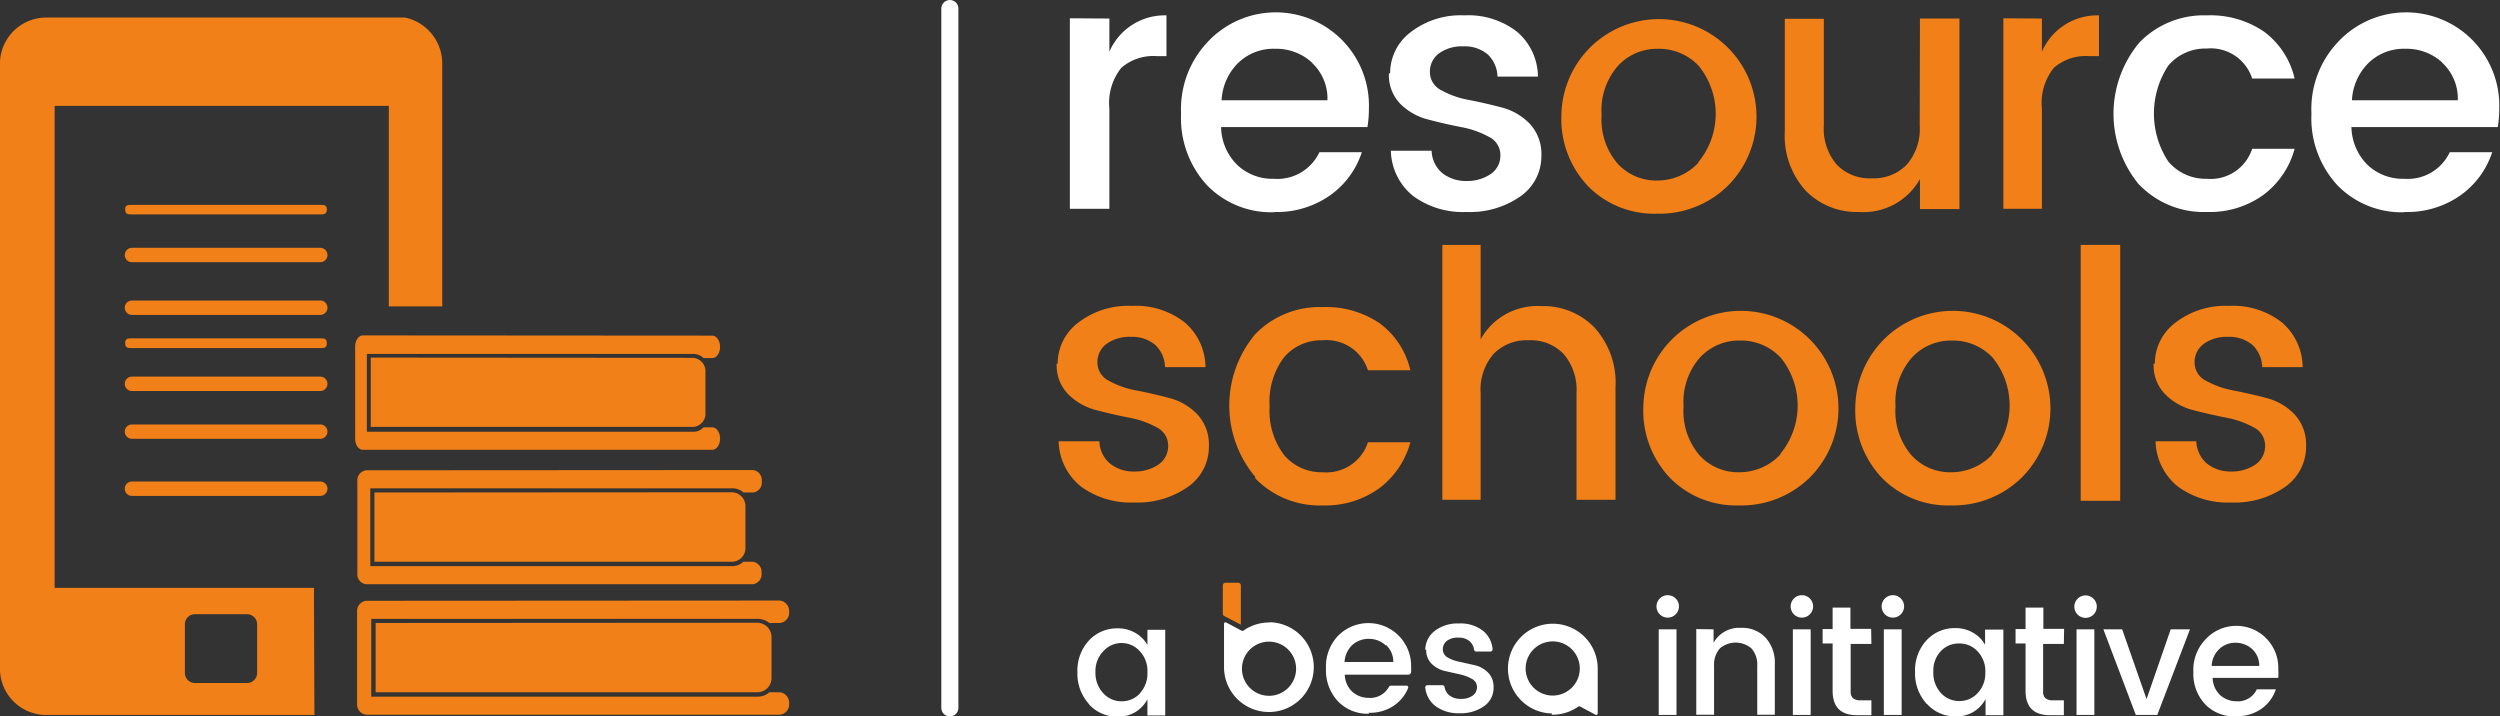 <svg id="Layer_1" data-name="Layer 1" xmlns="http://www.w3.org/2000/svg" viewBox="0 0 102.49 29.37">
  <rect x="0" y="0" width="102.49" height="29.37" fill="#333333" stroke="none"/>
  <defs>
    <style>
      .cls-1 {
        fill: #fff;
      }

      .cls-2 {
        fill: #f08017;
      }

      .cls-3 {
        fill: none;
        stroke: #fff;
        stroke-linecap: round;
        stroke-linejoin: round;
        stroke-width: 0.7px;
      }
    </style>
  </defs>
  <title>BESA_ROS</title>
  <g>
    <path class="cls-1" d="M161.67,159.54a1,1,0,0,0-.69-.26,1,1,0,0,0-.68.26,1.06,1.06,0,0,0-.31.69v0h2v0a.93.93,0,0,0-.29-.69m-.71,2.81a1.68,1.68,0,0,1-1.27-.51,1.86,1.86,0,0,1-.49-1.34,1.83,1.83,0,0,1,.49-1.34,1.75,1.75,0,0,1,3,1.24,2.35,2.35,0,0,1,0,.24.12.12,0,0,1-.12.11H160v0a1,1,0,0,0,.3.69,1,1,0,0,0,.69.26.87.87,0,0,0,.82-.45.1.1,0,0,1,.08-.05h.65a.07.07,0,0,1,.06.09,1.6,1.6,0,0,1-.56.71,1.73,1.73,0,0,1-1.06.31" transform="translate(-104.87 -133.09)"/>
    <path class="cls-1" d="M163.3,159.73a1,1,0,0,1,.38-.77,1.54,1.54,0,0,1,1-.31,1.49,1.49,0,0,1,1,.31,1.09,1.09,0,0,1,.38.74.09.09,0,0,1-.09.1h-.58a.09.09,0,0,1-.09-.08.56.56,0,0,0-.18-.34.67.67,0,0,0-.46-.15.74.74,0,0,0-.47.13.43.43,0,0,0-.17.35.38.38,0,0,0,.21.34,1.63,1.63,0,0,0,.52.18l.62.14a1.11,1.11,0,0,1,.52.31.83.83,0,0,1,.21.6.9.9,0,0,1-.39.76,1.65,1.65,0,0,1-1,.29,1.58,1.58,0,0,1-1-.3,1.09,1.09,0,0,1-.41-.75.09.09,0,0,1,.09-.1H164a.09.09,0,0,1,.09.07.55.55,0,0,0,.19.34.71.71,0,0,0,.48.15.78.78,0,0,0,.48-.13.42.42,0,0,0,.18-.35.38.38,0,0,0-.21-.34,1.73,1.73,0,0,0-.52-.19l-.62-.14a1.13,1.13,0,0,1-.52-.3.77.77,0,0,1-.21-.57" transform="translate(-104.87 -133.09)"/>
    <path class="cls-1" d="M168.42,159.39a1.11,1.11,0,1,1-1,1,1.11,1.11,0,0,1,1-1m.06,3a1.83,1.83,0,0,0,1.09-.33.08.08,0,0,1,.09,0l.62.33a.06.06,0,0,0,.09-.05V160.6s0-.06,0-.1a1.84,1.84,0,1,0-1.87,1.84" transform="translate(-104.87 -133.09)"/>
    <path class="cls-1" d="M157,161.61a1.11,1.11,0,1,1,1-1,1.11,1.11,0,0,1-1,1m-.06-3a1.83,1.83,0,0,0-1.09.33.08.08,0,0,1-.09,0l-.62-.33a.06.06,0,0,0-.09.05v1.68s0,.06,0,.1a1.84,1.84,0,1,0,1.87-1.84" transform="translate(-104.87 -133.09)"/>
    <path class="cls-2" d="M155,157.09v1.16a.1.1,0,0,0,.05.09l.69.36v-1.61a.11.11,0,0,0-.11-.11h-.52a.11.11,0,0,0-.11.11" transform="translate(-104.87 -133.09)"/>
    <line class="cls-3" x1="38.94" y1="29.02" x2="38.94" y2="0.35"/>
    <path class="cls-1" d="M150.35,133.85v1.36a2.47,2.47,0,0,1,2.34-1.49v1.67h-.41a2,2,0,0,0-1.44.48,2.3,2.3,0,0,0-.49,1.67v4.11h-1.62v-7.81Z" transform="translate(-104.87 -133.09)"/>
    <path class="cls-1" d="M158.66,135.66a2.16,2.16,0,0,0-1.52-.57,2.08,2.08,0,0,0-1.5.57,2.32,2.32,0,0,0-.69,1.54h4.34a2,2,0,0,0-.64-1.54m-1.54,6.13a3.66,3.66,0,0,1-2.76-1.11,4.05,4.05,0,0,1-1.06-2.93,4,4,0,0,1,1.08-2.93,3.82,3.82,0,0,1,6.62,2.71,4.82,4.82,0,0,1-.06.77h-6a2.23,2.23,0,0,0,.66,1.55,2.1,2.1,0,0,0,1.51.57,1.9,1.9,0,0,0,1.86-1.09h1.74a3.49,3.49,0,0,1-1.29,1.76,3.79,3.79,0,0,1-2.31.69" transform="translate(-104.87 -133.09)"/>
    <path class="cls-1" d="M161.86,136.09a2.1,2.1,0,0,1,.84-1.68,3.35,3.35,0,0,1,2.2-.69,3.25,3.25,0,0,1,2.16.67,2.44,2.44,0,0,1,.86,1.84h-1.66a1.29,1.29,0,0,0-.4-.91,1.46,1.46,0,0,0-1-.33,1.61,1.61,0,0,0-1,.29.93.93,0,0,0-.37.77.83.83,0,0,0,.47.74,3.65,3.65,0,0,0,1.14.4q.67.13,1.35.31a2.44,2.44,0,0,1,1.14.67,1.82,1.82,0,0,1,.47,1.31,2,2,0,0,1-.86,1.66,3.6,3.6,0,0,1-2.21.64,3.44,3.44,0,0,1-2.18-.65,2.45,2.45,0,0,1-.92-1.86h1.67a1.26,1.26,0,0,0,.43.91,1.56,1.56,0,0,0,1,.33,1.72,1.72,0,0,0,1-.29.91.91,0,0,0,.39-.77.83.83,0,0,0-.47-.75,3.78,3.78,0,0,0-1.14-.4q-.67-.13-1.35-.31a2.47,2.47,0,0,1-1.14-.64,1.68,1.68,0,0,1-.47-1.25" transform="translate(-104.87 -133.09)"/>
    <path class="cls-2" d="M174.51,139.72a3.12,3.12,0,0,0,0-3.93,2.24,2.24,0,0,0-1.67-.7,2.18,2.18,0,0,0-1.64.7,2.75,2.75,0,0,0-.67,2,2.78,2.78,0,0,0,.65,2,2.13,2.13,0,0,0,1.62.7,2.3,2.3,0,0,0,1.68-.71m-1.68,2.07a3.8,3.8,0,0,1-2.81-1.11,4,4,0,0,1-1.11-2.92,4,4,0,1,1,6.8,2.91,4,4,0,0,1-2.88,1.12" transform="translate(-104.87 -133.09)"/>
    <path class="cls-2" d="M183.58,133.85h1.62v7.81h-1.62v-1.23a2.65,2.65,0,0,1-2.5,1.35,2.92,2.92,0,0,1-2.18-.87,3.34,3.34,0,0,1-.86-2.44v-4.61h1.6v4.37a2.26,2.26,0,0,0,.53,1.61,1.87,1.87,0,0,0,1.43.56,1.89,1.89,0,0,0,1.44-.56,2.24,2.24,0,0,0,.53-1.61Z" transform="translate(-104.87 -133.09)"/>
    <path class="cls-2" d="M188.58,133.85v1.36a2.47,2.47,0,0,1,2.34-1.49v1.67h-.41a2,2,0,0,0-1.44.48,2.3,2.3,0,0,0-.49,1.67v4.11H187v-7.81Z" transform="translate(-104.87 -133.09)"/>
    <path class="cls-1" d="M192.58,140.68a4.55,4.55,0,0,1,0-5.85,3.67,3.67,0,0,1,2.76-1.11,3.9,3.9,0,0,1,2.35.67,3.32,3.32,0,0,1,1.25,1.92H197.2a1.78,1.78,0,0,0-1.86-1.23,2,2,0,0,0-1.58.7,3.58,3.58,0,0,0,0,3.93,2,2,0,0,0,1.58.71,1.79,1.79,0,0,0,1.86-1.23h1.74a3.49,3.49,0,0,1-1.28,1.89,3.76,3.76,0,0,1-2.32.7,3.66,3.66,0,0,1-2.76-1.11" transform="translate(-104.87 -133.09)"/>
    <path class="cls-1" d="M205,135.66a2.16,2.16,0,0,0-1.52-.57,2.08,2.08,0,0,0-1.5.57,2.32,2.32,0,0,0-.69,1.54h4.34a2,2,0,0,0-.64-1.54m-1.54,6.13a3.66,3.66,0,0,1-2.76-1.11,4.05,4.05,0,0,1-1.06-2.93,4,4,0,0,1,1.08-2.93,3.82,3.82,0,0,1,6.62,2.71,4.82,4.82,0,0,1-.06.77h-6a2.24,2.24,0,0,0,.66,1.55,2.1,2.1,0,0,0,1.51.57,1.9,1.9,0,0,0,1.86-1.09h1.74a3.49,3.49,0,0,1-1.29,1.76,3.79,3.79,0,0,1-2.31.69" transform="translate(-104.87 -133.09)"/>
    <path class="cls-2" d="M148.23,148a2.1,2.1,0,0,1,.84-1.68,3.35,3.35,0,0,1,2.2-.69,3.25,3.25,0,0,1,2.16.67,2.44,2.44,0,0,1,.86,1.84h-1.66a1.29,1.29,0,0,0-.4-.91,1.46,1.46,0,0,0-1-.33,1.61,1.61,0,0,0-1,.29.93.93,0,0,0-.37.77.83.83,0,0,0,.47.74,3.62,3.62,0,0,0,1.14.4q.67.13,1.35.31a2.44,2.44,0,0,1,1.14.67,1.82,1.82,0,0,1,.47,1.31,2,2,0,0,1-.86,1.66,3.59,3.59,0,0,1-2.2.64,3.45,3.45,0,0,1-2.18-.65,2.45,2.45,0,0,1-.92-1.86h1.67a1.25,1.25,0,0,0,.43.91,1.55,1.55,0,0,0,1,.33,1.72,1.72,0,0,0,1-.29.92.92,0,0,0,.39-.77.83.83,0,0,0-.47-.75,3.73,3.73,0,0,0-1.14-.4q-.67-.13-1.35-.31a2.47,2.47,0,0,1-1.14-.65,1.69,1.69,0,0,1-.47-1.25" transform="translate(-104.87 -133.09)"/>
    <path class="cls-2" d="M156.33,152.64a4.55,4.55,0,0,1,0-5.85,3.67,3.67,0,0,1,2.76-1.11,3.9,3.9,0,0,1,2.35.67,3.32,3.32,0,0,1,1.25,1.92h-1.74a1.78,1.78,0,0,0-1.86-1.23,2,2,0,0,0-1.58.7,3,3,0,0,0-.59,2,3,3,0,0,0,.59,2,2,2,0,0,0,1.58.71,1.79,1.79,0,0,0,1.86-1.23h1.74a3.49,3.49,0,0,1-1.28,1.89,3.76,3.76,0,0,1-2.32.7,3.67,3.67,0,0,1-2.76-1.11" transform="translate(-104.87 -133.09)"/>
    <path class="cls-2" d="M165.57,143.13V147a2.66,2.66,0,0,1,2.49-1.36,2.91,2.91,0,0,1,2.18.88,3.37,3.37,0,0,1,.86,2.45v4.61h-1.6v-4.37a2.26,2.26,0,0,0-.53-1.61,1.86,1.86,0,0,0-1.43-.56,1.89,1.89,0,0,0-1.44.56,2.24,2.24,0,0,0-.53,1.61v4.37H164V143.13Z" transform="translate(-104.87 -133.09)"/>
    <path class="cls-2" d="M177.87,151.68a3.12,3.12,0,0,0,0-3.93,2.24,2.24,0,0,0-1.67-.7,2.18,2.18,0,0,0-1.64.7,2.75,2.75,0,0,0-.67,2,2.78,2.78,0,0,0,.65,2,2.13,2.13,0,0,0,1.62.7,2.29,2.29,0,0,0,1.68-.71m-1.68,2.07a3.8,3.8,0,0,1-2.81-1.11,4,4,0,0,1-1.11-2.92,4,4,0,1,1,6.8,2.91,4,4,0,0,1-2.88,1.12" transform="translate(-104.87 -133.09)"/>
    <path class="cls-2" d="M186.56,151.68a3.12,3.12,0,0,0,0-3.93,2.24,2.24,0,0,0-1.67-.7,2.18,2.18,0,0,0-1.64.7,2.75,2.75,0,0,0-.67,2,2.78,2.78,0,0,0,.65,2,2.13,2.13,0,0,0,1.62.7,2.3,2.3,0,0,0,1.68-.71m-1.68,2.07a3.8,3.8,0,0,1-2.81-1.11,4,4,0,0,1-1.11-2.92,4,4,0,1,1,6.8,2.91,4,4,0,0,1-2.88,1.12" transform="translate(-104.87 -133.09)"/>
  </g>
  <rect class="cls-2" x="85.3" y="10.04" width="1.62" height="10.49"/>
  <g>
    <path class="cls-2" d="M193.21,148a2.1,2.1,0,0,1,.84-1.68,3.35,3.35,0,0,1,2.2-.69,3.25,3.25,0,0,1,2.16.67,2.44,2.44,0,0,1,.86,1.84h-1.66a1.3,1.3,0,0,0-.4-.91,1.46,1.46,0,0,0-1-.33,1.61,1.61,0,0,0-1,.29.93.93,0,0,0-.37.77.83.83,0,0,0,.47.74,3.62,3.62,0,0,0,1.14.4c.45.09.9.19,1.35.31a2.44,2.44,0,0,1,1.14.67,1.82,1.82,0,0,1,.47,1.31,2,2,0,0,1-.86,1.66,3.59,3.59,0,0,1-2.21.64,3.45,3.45,0,0,1-2.18-.65,2.45,2.45,0,0,1-.92-1.86h1.67a1.26,1.26,0,0,0,.43.91,1.55,1.55,0,0,0,1,.33,1.72,1.72,0,0,0,1-.29.92.92,0,0,0,.39-.77.83.83,0,0,0-.47-.75,3.73,3.73,0,0,0-1.14-.4c-.45-.09-.9-.19-1.35-.31a2.47,2.47,0,0,1-1.14-.65,1.69,1.69,0,0,1-.47-1.25" transform="translate(-104.87 -133.09)"/>
    <path class="cls-1" d="M151.6,161.51a1.18,1.18,0,0,0,.31-.86,1.17,1.17,0,0,0-.31-.86,1,1,0,0,0-1.5,0,1.15,1.15,0,0,0-.32.85,1.2,1.2,0,0,0,.32.87,1,1,0,0,0,.75.33,1,1,0,0,0,.75-.32m-2.08.44a1.85,1.85,0,0,1-.48-1.31,1.81,1.81,0,0,1,.47-1.3,1.56,1.56,0,0,1,1.18-.5,1.39,1.39,0,0,1,.73.19,1.33,1.33,0,0,1,.49.49v-.62h.73v3.51h-.73v-.66a1.39,1.39,0,0,1-.49.52,1.35,1.35,0,0,1-.73.19,1.55,1.55,0,0,1-1.18-.51" transform="translate(-104.87 -133.09)"/>
    <path class="cls-1" d="M172.87,158.89h.73v3.51h-.73Zm.83-.93a.46.46,0,1,1-.13-.33.45.45,0,0,1,.13.33" transform="translate(-104.87 -133.09)"/>
    <path class="cls-1" d="M175.12,158.89v.55a1.2,1.2,0,0,1,1.12-.61,1.3,1.3,0,0,1,1,.39,1.51,1.51,0,0,1,.39,1.1v2.07h-.72v-2a1,1,0,0,0-.24-.72,1,1,0,0,0-1.29,0,1,1,0,0,0-.24.72v2h-.73v-3.51Z" transform="translate(-104.87 -133.09)"/>
    <path class="cls-1" d="M178.37,158.89h.73v3.51h-.73Zm.83-.93a.46.46,0,1,1-.13-.33.45.45,0,0,1,.13.33" transform="translate(-104.87 -133.09)"/>
    <path class="cls-1" d="M181.59,159.49h-.85v1.94a.38.38,0,0,0,.09.28.46.46,0,0,0,.31.09h.45v.61H181q-1,0-1-1v-1.94h-.41v-.59H180V158h.73v.87h.85Z" transform="translate(-104.87 -133.09)"/>
    <path class="cls-1" d="M182.1,158.89h.73v3.51h-.73Zm.83-.93a.46.46,0,1,1-.13-.33.45.45,0,0,1,.13.33" transform="translate(-104.87 -133.09)"/>
    <path class="cls-1" d="M185.94,161.51a1.18,1.18,0,0,0,.32-.86,1.17,1.17,0,0,0-.32-.86,1,1,0,0,0-.75-.32,1,1,0,0,0-.75.31,1.15,1.15,0,0,0-.31.85,1.2,1.2,0,0,0,.31.87,1,1,0,0,0,.75.33,1,1,0,0,0,.75-.32m-2.08.44a1.85,1.85,0,0,1-.48-1.31,1.81,1.81,0,0,1,.47-1.3,1.56,1.56,0,0,1,1.18-.5,1.39,1.39,0,0,1,.73.19,1.32,1.32,0,0,1,.49.49v-.62H187v3.51h-.73v-.66a1.39,1.39,0,0,1-.49.52,1.35,1.35,0,0,1-.73.19,1.55,1.55,0,0,1-1.18-.51" transform="translate(-104.87 -133.09)"/>
    <path class="cls-1" d="M189.48,159.49h-.85v1.94a.37.37,0,0,0,.09.28.46.46,0,0,0,.31.09h.45v.61h-.57q-1,0-1-1v-1.94h-.41v-.59h.41V158h.73v.87h.85Z" transform="translate(-104.87 -133.09)"/>
    <path class="cls-1" d="M190,158.89h.73v3.51H190Zm.83-.93a.46.46,0,1,1-.92,0,.46.46,0,1,1,.92,0" transform="translate(-104.87 -133.09)"/>
  </g>
  <polygon class="cls-1" points="88.99 25.8 88 28.66 87 25.8 86.23 25.8 87.56 29.31 88.44 29.31 89.78 25.8 88.99 25.8"/>
  <g>
    <path class="cls-1" d="M197.2,159.7a1,1,0,0,0-.68-.26.94.94,0,0,0-.67.26,1,1,0,0,0-.31.69h1.95a.92.92,0,0,0-.29-.69m-.69,2.76a1.65,1.65,0,0,1-1.24-.5,1.82,1.82,0,0,1-.48-1.32,1.8,1.8,0,0,1,.48-1.32,1.72,1.72,0,0,1,3,1.22,2.17,2.17,0,0,1,0,.34h-2.69a1,1,0,0,0,.3.7,1,1,0,0,0,.68.26.85.85,0,0,0,.83-.49h.78a1.57,1.57,0,0,1-.58.79,1.7,1.7,0,0,1-1,.31" transform="translate(-104.87 -133.09)"/>
    <path class="cls-2" d="M133.3,147.76a.55.55,0,0,1,.49.59V150a.54.54,0,0,1-.49.59H120.07v-2.84Zm.77-.91c.18,0,.32.21.32.46s-.14.46-.32.46h-.36a.59.59,0,0,0-.41-.17H119.91v3.19H133.3a.55.55,0,0,0,.41-.18h.36c.18,0,.32.21.32.46s-.14.46-.32.46H119.75c-.18,0-.32-.2-.32-.46V147.3c0-.25.14-.46.32-.46Z" transform="translate(-104.87 -133.09)"/>
    <path class="cls-2" d="M134.89,153.27a.57.57,0,0,1,.54.59v1.67a.56.56,0,0,1-.54.59H120.22v-2.84Zm.86-.91a.42.42,0,0,1,.35.46.41.41,0,0,1-.35.46h-.4a.69.69,0,0,0-.45-.17H120.05v3.19h14.84a.65.65,0,0,0,.45-.18h.4a.42.42,0,0,1,.35.46.41.41,0,0,1-.35.46H119.87a.41.41,0,0,1-.35-.46v-3.75a.42.42,0,0,1,.35-.46Z" transform="translate(-104.87 -133.09)"/>
    <path class="cls-2" d="M135.93,158.62a.59.59,0,0,1,.57.59v1.67a.58.58,0,0,1-.57.59H120.27v-2.84Zm.91-.91a.43.43,0,0,1,.38.46.42.42,0,0,1-.38.46h-.43a.77.77,0,0,0-.48-.17H120.09v3.19h15.84a.72.72,0,0,0,.48-.18h.43a.43.43,0,0,1,.38.46.42.42,0,0,1-.38.46H119.89a.42.42,0,0,1-.38-.46v-3.75a.42.42,0,0,1,.38-.46Z" transform="translate(-104.87 -133.09)"/>
    <path class="cls-2" d="M118,141.88h-7.72c-.15,0-.28,0-.28-.2s.12-.19.28-.19H118c.15,0,.27,0,.27.19s-.12.2-.27.2" transform="translate(-104.87 -133.09)"/>
    <path class="cls-2" d="M118,143.84h-7.72a.29.29,0,0,1,0-.59H118a.29.29,0,0,1,0,.59" transform="translate(-104.87 -133.09)"/>
    <path class="cls-2" d="M118,146h-7.72a.29.29,0,0,1,0-.59H118a.29.29,0,0,1,0,.59" transform="translate(-104.87 -133.09)"/>
    <path class="cls-2" d="M118,147.36h-7.72c-.15,0-.28,0-.28-.2s.12-.2.28-.2H118c.15,0,.27,0,.27.2s-.12.2-.27.2" transform="translate(-104.87 -133.09)"/>
    <path class="cls-2" d="M118,149.12h-7.72a.29.29,0,0,1,0-.59H118a.29.29,0,0,1,0,.59" transform="translate(-104.87 -133.09)"/>
    <path class="cls-2" d="M118,151.08h-7.72a.29.29,0,0,1,0-.59H118a.29.29,0,0,1,0,.59" transform="translate(-104.87 -133.09)"/>
    <path class="cls-2" d="M118,153.42h-7.72a.29.29,0,0,1,0-.59H118a.29.29,0,0,1,0,.59" transform="translate(-104.87 -133.09)"/>
    <path class="cls-2" d="M115,161.09h-2.14a.41.41,0,0,1-.41-.41v-2a.41.41,0,0,1,.41-.41H115a.41.41,0,0,1,.41.41v2a.41.41,0,0,1-.41.41m2.74-3.9H107.11V137.43h13.7v8.22H123v-9.9a1.93,1.93,0,0,0-1.52-1.94H106.69a1.9,1.9,0,0,0-1.82,2V160.4a1.9,1.9,0,0,0,1.82,2h11.07Z" transform="translate(-104.87 -133.09)"/>
  </g>
</svg>
